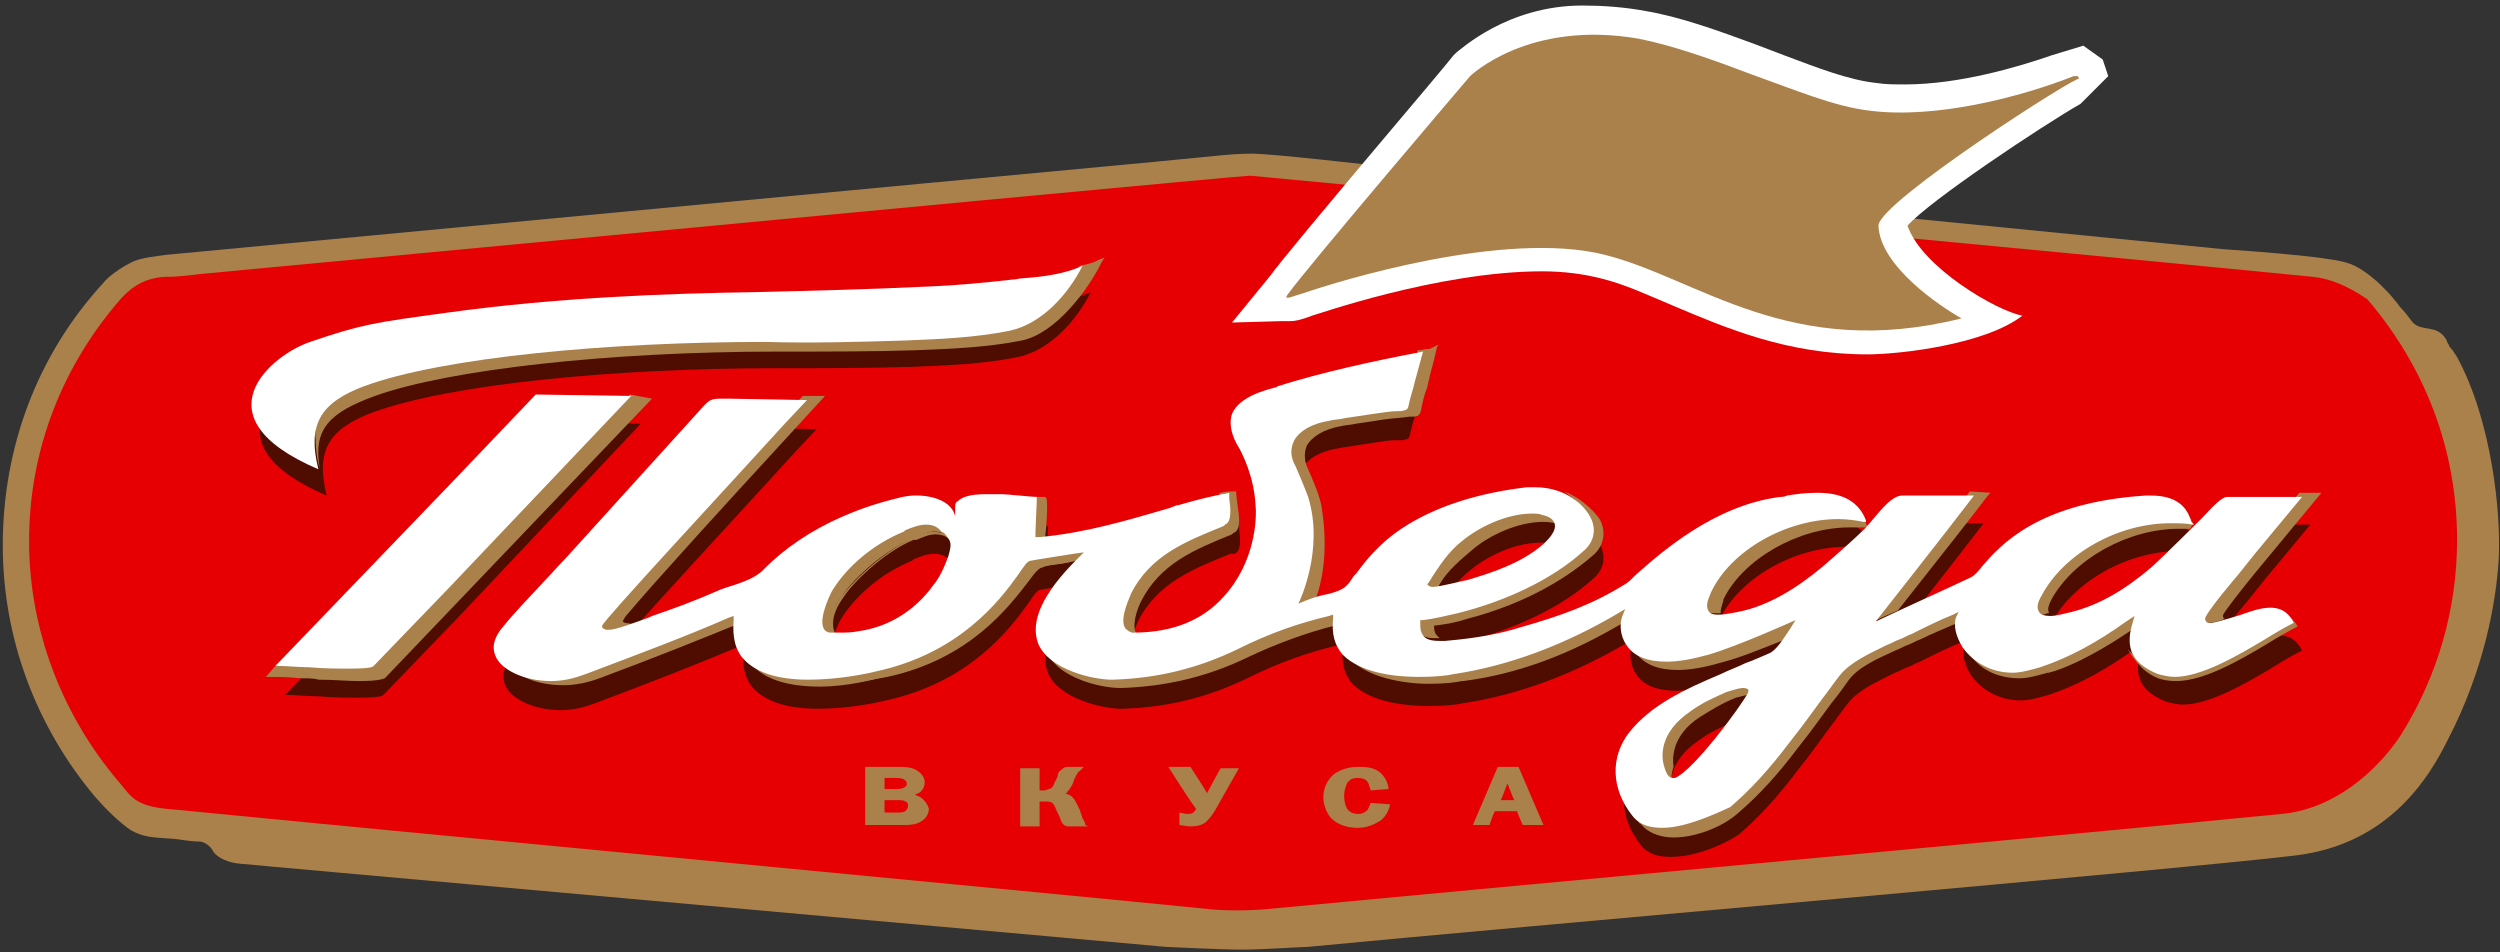 <?xml version="1.0" encoding="UTF-8"?> <svg xmlns="http://www.w3.org/2000/svg" xmlns:xlink="http://www.w3.org/1999/xlink" version="1.1" id="Слой_1" x="0px" y="0px" viewBox="0 0 180.6 68.8" style="enable-background:new 0 0 180.6 68.8;" xml:space="preserve"><rect x="0" y="0" width="180.6" height="68.8" fill="#333333" stroke="none"/> <style type="text/css"> .st0{fill:#AB814B;} .st1{fill:#E60004;} .st2{fill:#FFFFFF;} .st3{fill:#4F0C00;} </style> <g> <path class="st0" d="M177,25.1c0,0-0.1-0.1-0.1-0.2c-0.1-0.1-0.1-0.2-0.2-0.4c-0.7-1.1-1.7-0.5-2.4-1.2c-0.3-0.4-0.6-0.8-0.9-1.1 c-0.1-0.1-0.2-0.3-0.4-0.5c-0.3-0.4-0.6-0.7-1-1.1c-0.3-0.3-1.1-1-1.9-1.4c-0.8-0.4-2.1-0.5-2.7-0.6c-1.6-0.2-3.9-0.4-6.8-0.6 l-61.8-6.1c0,0-6.9-0.8-8.4-0.8c-1.5,0-2.8,0.2-7.1,0.6c-17.2,1.6-60.5,5.7-71.2,6.7c-0.7,0.1-2,0.2-2.7,0.6 c-0.8,0.4-1.7,1.1-1.9,1.4c-4.8,5.2-7.3,11.9-7.3,19c0,6.7,2.4,13.1,6.7,18.2c0.7,0.8,1.8,1.9,2.6,2.4c0.9,0.5,1.6,0.5,3.1,0.6 c0.7,0.1,1.4,0.2,1.9,0.2c0.5,0.1,0.8,0.5,0.9,0.7c0.1,0.2,0.7,0.8,2,0.9c1.2,0.1,2.2,0.2,2.2,0.2l64.6,5.8c0,0,4,0.2,5.5,0.2 c1.5,0,4.4-0.2,4.8-0.2c14.5-1.4,64.1-5.7,71.3-6.6c6.8-0.8,9.7-5.7,11-8.3c2.7-5.2,3.5-10,3.7-13c0.2-3.4-0.5-10.1-3-14.7 C177.3,25.5,177.2,25.3,177,25.1"></path> <path class="st1" d="M167.1,20c-13.1-1.3-76.7-7.3-76.7-7.3l-0.2,0c-0.5,0-26,2.4-75.8,7.1c0,0-1.3,0.2-2.5,0.2 c-1.8,0.1-2.7,1.1-3.1,1.5c-4.3,4.9-6.7,11-6.7,17.6c0,6.4,2.4,12.6,6.5,17.4c1,1.2,1.2,1.8,4.2,2c12.1,1.2,63.9,6.1,74.8,7.2 c1.2,0.1,3,0.1,4.7-0.1c11.5-1.1,57.3-5.3,72.5-6.8c4.4-0.4,7.5-3.9,8.7-5.8c2.6-4.2,4-9,4-14c0-6.5-2.3-12.5-6.5-17.4 C170.5,21.3,169,20.2,167.1,20"></path> <path class="st2" d="M134.9,25.6c-5.8,0-10.2-1.9-14-3.5c-1.9-0.8-3.6-1.6-5.3-2c-1.2-0.3-2.6-0.5-4.2-0.5 c-7.5,0-16.5,3.2-16.6,3.2c-0.8,0.3-1.2,0.4-1.6,0.4l-0.7,0l-3.5,0.1l2.7-3.3c1.6-2.2,12.8-15.3,13.3-16l0.1-0.1l0.1-0.1 c0.3-0.2,3.7-3.4,9.1-3.4c1.4,0,3,0.1,4.6,0.4c2.4,0.4,5.2,1.4,7.9,2.4l2.1,0.8c2.4,0.9,4.7,1.8,6.7,2c0.6,0.1,1.3,0.1,2,0.1 c4,0,8.3-1.3,10.6-2.1l2.3-0.7l1.4,1l0.4,1.2l-2,2c-2.8,1.6-10.9,7-12.5,8.8c1,3,6.5,6.2,8.3,6.5C143.4,24.9,137.2,25.6,134.9,25.6 "></path> <path class="st0" d="M149.8,5.5L149.8,5.5C146,7,139.9,8.6,135.1,8c-2.6-0.3-5.4-1.5-8.5-2.6c-2.9-1.1-5.7-2.1-8.2-2.6 c-8-1.4-12.2,2.7-12.2,2.7S94.6,19.1,93,21.3l-0.1,0.2l0.2,0c0.1,0,0.3-0.1,1-0.3c2.6-0.9,14.6-4.6,21.8-2.8 c6.8,1.7,13.4,7.7,25.8,4.6c-1.6-0.9-5.9-3.8-6-6.7c0-1.7,14.7-11.1,14.5-10.6c0,0-0.1-0.2-0.1-0.2L149.8,5.5z"></path> <path class="st0" d="M78.2,59.1L78,58.5l-0.1-0.2c-0.2-0.4-0.3-0.7-0.7-0.9c-0.1,0-0.2-0.1-0.3-0.1c0.1,0,0.2,0,0.2-0.1 c0.2-0.2,0.3-0.4,0.4-0.6l0.1-0.3c0.2-0.4,0.3-0.6,0.4-0.6c0,0,0.2-0.2,0.2-0.2l0.1-0.1l-0.2,0h-1c-0.2,0-0.3,0.1-0.4,0.2 c-0.2,0.1-0.3,0.3-0.3,0.5l-0.2,0.4c-0.1,0.2-0.1,0.4-0.4,0.5c-0.1,0-0.2,0.1-0.4,0.1h-0.3v-1.6h-1.4v4.2h1.4v-1.8h0.4 c0.2,0,0.5,0,0.6,0.2c0,0,0.1,0.1,0.2,0.4l0.2,0.4l0.2,0.5c0.1,0.2,0.3,0.3,0.5,0.3h1.4l-0.2-0.1C78.4,59.4,78.3,59.3,78.2,59.1 M87.2,57.3c-0.1-0.2-1.2-1.9-1.2-1.9h-1.6c0,0,1.9,3,2,3c0,0.1-0.1,0.2-0.2,0.3c-0.1,0.1-0.3,0.1-0.5,0.1l-0.5-0.1l0,0.1v0.8 l0.7,0.1c0.3,0,0.8,0,1.2-0.3c0.2-0.2,0.4-0.4,0.7-0.9l1.7-3h-1.3C88.2,55.4,87.3,57.1,87.2,57.3 M99,58c0,0.1-0.1,0.3-0.2,0.5 c-0.2,0.2-0.4,0.3-0.7,0.3c-0.3,0-0.6-0.1-0.8-0.4c-0.1-0.2-0.2-0.5-0.2-0.9c0-0.4,0.1-0.6,0.2-0.9c0.2-0.3,0.4-0.4,0.8-0.4 c0.3,0,0.6,0.1,0.7,0.3c0.1,0.1,0.1,0.3,0.2,0.5l0,0.1l1.3-0.1l0-0.1c-0.1-0.6-0.4-0.9-0.6-1.1c-0.5-0.4-1.1-0.4-1.6-0.4 c-0.5,0-1.1,0.1-1.7,0.5c-0.5,0.4-0.8,1-0.8,1.7c0,0.5,0.2,1,0.4,1.3c0.2,0.3,0.8,0.9,2.1,0.9c0.6,0,1.1-0.2,1.6-0.5 c0.4-0.3,0.6-0.7,0.7-1.1l0-0.1L99,58L99,58z M108.4,57.8c0.1-0.1,0.4-1,0.5-1.2c0.1,0.2,0.4,1.1,0.5,1.2H108.4z M109.7,55.4h-1.5 l-1.8,4.2h1.2c0,0,0.3-0.9,0.4-1h1.6c0,0.1,0.4,1,0.4,1h1.5L109.7,55.4z M65.4,58.6c-0.2,0.1-0.4,0.1-0.6,0.1h-0.9v-0.9h0.9 c0.2,0,0.5,0,0.6,0.1c0.1,0,0.2,0.1,0.2,0.3C65.6,58.4,65.5,58.5,65.4,58.6 M63.9,56.2h0.8c0.2,0,0.4,0,0.6,0.1 c0.1,0.1,0.2,0.1,0.2,0.3c0,0.1,0,0.2-0.2,0.3C65.1,57,64.9,57,64.7,57h-0.8V56.2z M66.5,57.6L66.5,57.6c-0.1-0.1-0.3-0.1-0.4-0.2 c0.2-0.1,0.3-0.1,0.4-0.2c0.2-0.2,0.3-0.4,0.3-0.7c0-0.3-0.2-0.6-0.5-0.8c-0.4-0.3-1-0.3-1.3-0.3h-2.5v4.2h2.7c0.4,0,1,0,1.4-0.3 c0.3-0.2,0.5-0.5,0.5-0.9C67,58.1,66.8,57.8,66.5,57.6"></path> <path class="st3" d="M120.7,61.9c-0.7,0-1.6-0.1-2.2-0.9c-1.5-1.9-1.6-4.2-0.2-6c1.6-2,3.7-3.6,6.4-4.7c0.6-0.3,1.5-0.1,2.1-0.3 c0.6-0.2,1.2-0.5,1.7-0.7c0.5-0.2,1-1,1.6-1.9c0.1-0.2,0.2-0.3,0.3-0.5c0,0-4.2,1.9-6.3,2.5c-1.1,0.3-2.1,0.5-3,0.5 c-1.4,0-2.4-0.4-2.9-1.2c-0.5-0.7-0.5-1.6-0.3-2.1l0.2-0.5l-0.5,0.3c-3.9,2.3-7.9,3.8-11.9,4.4c-0.4,0.1-1.3,0.2-2.5,0.2 c-1.8,0-4.2-0.3-5.5-1.6c-0.6-0.7-0.8-1.5-0.7-2.6l0-0.3l-0.3,0.1c-2.1,0.5-4.2,1.2-6.6,2.4c-2.9,1.4-5.8,2.1-9,2.2 c0,0-0.1,0-0.1,0c-1.3,0-4.5-0.7-5.3-2.6c-0.6-1.6,0.3-3.6,2.8-6.1l0.5-0.5l-0.7,0.1c-0.6,0.1-2.6,0.4-3.1,0.5 c-0.3,0-0.5,0.4-1,1.1c-1.3,1.8-4.2,5.6-10.2,6.9c-0.8,0.2-2.8,0.6-4.9,0.6c-2.2,0-3.7-0.5-4.6-1.4c-0.7-0.7-0.9-1.7-0.8-2.9l0-0.3 l-0.3,0.1c-3.3,1.4-6.7,2.7-10.4,4.1c-0.8,0.3-1.6,0.5-2.5,0.5c-1.9,0-3.6-0.8-4-1.8c-0.3-0.7-0.1-1.4,0.6-2.2 c0.9-1.1,1.9-2.1,2.9-3.2c0.5-0.5,1-1.1,1.5-1.6l9.7-10.7c0.7-0.8,0.8-0.9,1.6-0.9c0.1,0,0.3,0,0.5,0l0.1,0l5.6,0.1l-1.6,1.7 c-3.9,4.3-13.1,14.2-13.2,14.6c0,0.1,0,0.2,0.1,0.2c0.1,0.1,0.3,0.1,0.3,0.1c0.6,0,1.9-0.5,3-0.9l0.2-0.1c1.5-0.5,3.1-1.1,4.7-1.8 c0.2-0.1,0.5-0.2,0.8-0.3c1-0.3,2.1-0.7,2.6-1.3c1.5-1.5,3.4-2.8,5.7-3.8c1.4-0.6,3-1.1,4.8-1.5c0.1,0,0.2,0,0.3-0.1 c0.4-0.1,0.9-0.2,1.3-0.2c0.1,0,0.2,0,0.2,0c0.3,0.4,0.7,0.9,1.1,1.4l0.4,0.4l0-0.6c0-0.2,0-0.4,0.2-0.5c0.3-0.3,0.9-0.5,2-0.5 c0.4,0,0.7,0,1,0l0.2,0c0.3,0,0.5,0,0.7,0c0.4,0,0.7,0,1,0.1c0.3,0,0.6,0.1,0.9,0.1c0,0.5-0.1,2.3-0.1,2.6l0,0l0.3,0 c3.3-0.3,6.2-0.9,9.4-1.9l0.5-0.2l0.1,0c2.4-0.7,3.2-0.8,3.5-0.8c0.1,0,0.1,0,0.1,0c0,0.1,0,0.2,0,0.4c0.1,0.7,0.2,1.7-0.3,1.9 L88.9,40c-2.7,1.1-5.3,2.1-6.7,4.9c0,0.1-0.9,1.8-0.4,2.5c0.1,0.1,0.3,0.3,0.6,0.3c2.8,0,5-0.9,6.5-2.6c2.3-2.5,2.4-5.7,2.3-6.6 c-0.1-2-0.4-3.8-0.8-4.7c-0.4-0.8-1.1-1.3-0.9-1.9c0.5-1.2,2.3-1.7,3.1-1.9c0.1,0,0.2-0.1,0.2-0.1c3.2-1,6.4-1.8,10.1-2.4 c-0.2,0.7-0.4,1.5-0.6,2.2c-0.1,0.5-0.3,1-0.4,1.5c-0.1,0.5-0.1,0.5-0.6,0.6l-0.2,0c-0.5,0-0.7,0-1.3,0.1c-0.7,0.1-1.3,0.2-2,0.3 c-0.4,0.1-0.8,0.1-1.2,0.2c-1.2,0.2-2.1,0.7-2.5,1.4c-0.3,0.6-0.3,1.2,0.1,1.9c0.3,0.7,0.6,1.4,0.9,2.2c0.9,3.2-0.6,7-0.7,7.2 l-0.5,0.5l1.1-0.3c0.5-0.2,1.1-0.2,1.7-0.4c1.1-0.3,1.3-0.5,1.8-1.3l0.2-0.2c1-1.4,2.2-2.6,3.7-3.5c2.3-1.4,5.2-2.3,8.6-2.7 c0.2,0,0.4,0,0.6,0c2.1,0,3.6,1.2,4.1,2.4c0.3,0.8,0.1,1.6-0.6,2.2c-2.2,2-5.5,3.6-9.1,4.5c-0.9,0.2-1.7,0.4-2.5,0.5l-0.2,0l0,0.2 c0,0.4,0,0.6,0.2,0.9c0.2,0.3,0.6,0.4,1.2,0.4c0.1,0,0.3,0,0.4,0c2.3-0.2,3.9-0.5,5.5-1c2.8-0.8,5.1-1.6,7.5-3.1 c0.2-0.1,0.4-0.3,0.8-0.7c1.7-1.5,5.6-5,10.4-5.6c0.1,0,0.3,0,0.5-0.1c0.6-0.1,1.3-0.2,2.1-0.2c1.9,0,3,0.7,3.5,2l0,0.1l-0.2,0 c-0.5-0.1-1.1-0.2-1.8-0.2c-3.8,0-7.8,2.3-9.2,5.3c-0.2,0.5-0.4,0.9-0.2,1.3c0.1,0.2,0.3,0.3,0.6,0.3c0.1,0,0.2,0,0.4,0 c0.7-0.1,1.3-0.2,2-0.4c2-0.6,4-1.9,6-3.7c0.8-0.7,1.5-1.4,2.3-2.1c0,0,0.6-0.7,0.8-0.9c0.4-0.6,1-1.5,1.6-1.5l1.1,0l1.1,0l1.9,0 l1.5,0c-1.9,2.5-7.1,9.1-7.1,9.1c2.1-1,5-2.3,6.9-3.2c0.2-0.1,0.5-0.4,0.8-0.8c1.3-1.5,4-4.6,11.8-5.1c0.1,0,0.2,0,0.4,0 c2.2,0,2.7,1.2,2.9,1.9l0.1,0.1l0.1,0.1l-0.1,0c-0.5-0.1-1.1-0.1-1.6-0.1c-3.8,0-7.7,2.2-9.3,5.2c-0.3,0.5-0.4,0.9-0.2,1.2 c0.1,0.2,0.4,0.3,0.8,0.3c0.5,0,1.1-0.2,1.6-0.3l0,0c1.9-0.5,3.7-1.5,5.7-3.2c1-0.9,3.5-3.3,3.6-3.5c0.4-0.6,1.2-1.6,1.8-1.6 c0.4,0,0.7,0,0.9,0l0.4,0l0.4,0l1.2,0l2.5,0l-3.4,4.1l-1.2,1.5c0,0-2.4,2.8-2.4,3.2c0,0,0,0.4,0.5,0.3c0.5-0.1,1.9-0.5,2.7-0.8 c0.6-0.2,1.1-0.3,1.5-0.3c1.1,0,1.5,0.7,1.7,1.1c-0.6,0.3-1.3,0.7-2.1,1.2c-2,1.2-4.6,2.7-6.5,2.7c-0.4,0-0.8-0.1-1.2-0.2 c-2-0.8-2.3-2-1.9-3.5l0.2-0.7l-0.6,0.4c-2.1,1.5-4.1,2.6-6.2,3.3c-0.7,0.2-1.4,0.4-2,0.4c-1.5,0-2.8-0.7-3.6-1.8 c-0.5-0.8-0.7-1.6-0.5-2.2l0.2-0.4l-0.4,0.2c-1,0.4-2,0.9-3,1.4c-0.3,0.1-0.6,0.3-0.9,0.4c-0.3,0.1-0.6,0.3-0.9,0.4 c-1.2,0.6-2.6,1.2-3.4,2.2c-0.4,0.5-0.8,1.1-1.2,1.6c-0.8,1.1-1.6,2.2-2.4,3.2c-1.5,2-2.9,3.5-4.3,4.7 C124.2,61.2,122.3,61.9,120.7,61.9 M126.5,51.8c-0.3,0-1.2,0.3-1.2,0.3c-0.9,0.4-1.8,0.8-2.6,1.4c-2.2,1.5-2.1,3.2-1.9,3.9 c0.1,0.4,0.3,0.9,0.6,0.9l0.1,0l0.1,0c1.3-0.5,4.8-5.2,5.3-6.2l0-0.1l-0.1-0.1C126.7,51.9,126.7,51.8,126.5,51.8 M67.5,40 c-0.5,0-1,0.2-1.5,0.4l-0.1,0.1c-2.2,0.9-4.1,2.5-5.2,4.3c0,0-1,1.9-0.6,2.7c0.1,0.2,0.3,0.3,0.5,0.3c0.2,0,0.4,0,0.7,0 c0.4,0,0.8,0,1.3-0.1c2.2-0.3,4.1-1.5,5.4-3.3c0.4-0.6,0.8-1.3,1.1-2.1c0.3-1,0.2-1.1-0.3-1.7l-0.2-0.2C68.3,40.2,68,40,67.5,40 M111.3,39.2c-1.9,0-3.9,1-5.1,2c-0.9,0.7-1.6,1.7-2.4,3l-0.1,0.1l0.1,0.1c0.1,0.1,0.2,0.1,0.3,0.1c0.5,0,2.4-0.5,2.5-0.5 c1.7-0.5,3.9-1.2,5.5-2.6c0.2-0.2,1-0.9,0.8-1.5c-0.1-0.3-0.4-0.5-0.9-0.6C111.9,39.2,111.6,39.2,111.3,39.2 M25.9,50.4 c-0.8,0-1.8,0-2.9-0.1c-0.8,0-1.6-0.1-2.4-0.1l12.6-13.2l6.2-6.5l6.9,0.1L33.1,44.6l-2.7,2.8l-2.7,2.8 C27.6,50.3,27.3,50.4,25.9,50.4 M23.6,35.8c-8.9-3.8-3.3-8.3-0.6-9.2c3.8-1.3,4.7-1.4,9.8-2.1c7.9-1.1,15.8-1.4,22.5-1.5 c4-0.1,8.2-0.2,12.3-0.4c2.4-0.1,4.3-0.3,6.1-0.5c0.3,0,0.5-0.1,0.8-0.1c1.4-0.1,3-0.3,4.3-0.9c-1,2-2.9,4.2-5.3,4.7 c-2.5,0.5-5.1,0.6-7.6,0.7c-3.3,0.1-6.7,0.1-10,0.1c-11.2,0-23.3,1.1-29,3.2C23.7,31,22.8,32.6,23.6,35.8"></path> <path class="st0" d="M115.7,37.8c-0.2-0.6-1.4-1.8-2.7-2.3c0.7,0.5,0.9,0.7,0.9,0.7c0.2,0.2,0.3,0.5,0.4,0.7v0 c0.3,0.8,0.3,1.9-0.4,2.5c-2.3,2-5.2,3.5-8.7,4.4c-0.7,0.2-1.7,0.3-2.5,0.4l-0.7,0.1l0,0.3c0,0.3,0.1,0.9,0.6,1.2 c0.2,0.2,0.6,0.3,0.9,0.3c0.1,0,0.2,0,0.3,0l0.2,0l-0.2-0.2c-0.2-0.2-0.2-0.5-0.2-0.7l0,0c0.8-0.1,1.5-0.2,2.4-0.5 c3.5-0.9,6.7-2.5,9.1-4.6C115.8,39.5,116,38.6,115.7,37.8"></path> <path class="st0" d="M111.5,36.9c-0.2,0-0.5-0.1-0.8-0.1c-2,0-4,1-5.1,2c-0.6,0.5-1.5,1.3-2,2c-0.5,0.7-0.7,1.2-0.7,1.5 c0,0,0,0.1,0.1,0.1c0.1,0,0.1,0.1,0.2,0.1c0.1,0,0.2,0,0.4,0c0.1,0,0.2,0,0.2,0l0.1,0l0-0.1c0.6-1.2,1.8-2.1,2.6-2.8 c1.1-0.9,3.1-1.9,5-1.9c0.5,0,0.9,0.1,1.2,0.2l0.2,0.1l0-0.2C112.8,37.6,112.5,37,111.5,36.9"></path> <path class="st0" d="M103.3,25.2c-0.3,0-0.6,0.1-0.8,0.1l-0.1,0l0,0.1c-0.1,0.3-0.2,0.7-0.3,1.2l-0.2,0.9c-0.1,0.4-0.2,0.9-0.4,1.3 c0,0.2-0.1,0.3-0.1,0.4c0,0,0,0.1,0,0.1c0,0-0.1,0-0.2,0l-0.2,0c-0.5,0-1.1,0.1-1.8,0.2c-0.7,0.1-1.3,0.2-2,0.3 c-0.4,0.1-0.8,0.1-1.2,0.2c-1.2,0.2-2.6,0.8-3.1,1.6c-0.3,0.6-0.3,1.3,0.1,2c0.3,0.7,0.6,1.4,0.9,2.2c0.7,2.5,0.3,5.9-0.5,7.8 l-0.1,0.2l0.3-0.1c0.2-0.1,0.6-0.2,0.9-0.3c0.2-0.1,0.4-0.1,0.5-0.2l0.1,0l0-0.1c0.3-0.8,0.9-3,0.4-6.3c-0.1-0.9-0.7-2.2-1-2.9 c-0.3-0.6-0.3-1.2-0.1-1.7c0.4-0.7,1.3-1.2,2.4-1.4c0.4-0.1,0.8-0.1,1.2-0.2c0.7-0.1,1.4-0.2,2-0.3c0.7-0.1,1.2-0.1,1.8-0.2l0.2,0 c0.5,0,0.6-0.1,0.7-0.7c0.1-0.5,0.2-0.9,0.4-1.4l0.2-0.9c0.2-0.7,0.4-1.5,0.5-2l0.1-0.2L103.3,25.2z"></path> <path class="st0" d="M56.3,32.2l3.3-3.6l-1.6,0l-1.4,1.5l-0.9,0.9c-7.5,8.1-12.2,13.2-12.2,13.6c0,0-0.1,0.1-0.1,0.1 c-0.2,0.3-0.4,0.5-0.3,0.7c0,0.1,0.1,0.2,0.3,0.2c0,0,0.1,0,0.1,0c0.3,0,1-0.2,1.5-0.3c0.1,0,0.2-0.1,0.3-0.1l0.5-0.1L45.2,45 c-0.1,0-0.2-0.1-0.2-0.1c0-0.1,0.2-0.4,0.3-0.5C47.5,41.8,52.8,36,56.3,32.2"></path> <path class="st0" d="M60.2,45.7c-0.5-1.1,0.3-2.2,0.6-2.6c0.6-1,2.9-3.3,5.2-4.2l0.1-0.1c0.5-0.2,1-0.4,1.4-0.4 c0.3,0,0.7,0.1,1,0.3c-0.1-0.1-0.1-0.2-0.2-0.3l-0.2-0.2c-0.3-0.3-0.8-0.5-1.2-0.5c-0.5,0-1,0.2-1.5,0.4l-0.1,0.1 c-2.2,0.9-4.1,2.5-5.2,4.3c0,0-1.5,2.1-1.3,3C58.9,45.8,59.5,46.1,60.2,45.7"></path> <path class="st0" d="M59.5,46c-0.2,0-0.4,0-0.5-0.1c-0.1-0.1-0.2-0.2-0.3-0.3c-0.2-1,1.3-3.1,1.3-3.1c1-1.8,2.9-3.4,5.2-4.4 l0.1-0.1c0.5-0.2,1-0.4,1.5-0.4c0.5,0,1,0.2,1.3,0.6l0.2,0.2c0.1,0.1,0.1,0.1,0.2,0.2c0,0,0.1,0.1,0.1,0.1l0.7,0.8l-0.8-0.6 c-0.2-0.2-0.6-0.3-0.9-0.3c-0.5,0-0.9,0.2-1.4,0.4L66,39c-2.2,0.9-4.5,3.2-5.1,4.2l0,0c-0.3,0.4-1,1.5-0.6,2.5l0,0.1l-0.1,0.1 C60,46,59.7,46,59.5,46 M66.9,37.9c-0.4,0-0.9,0.2-1.4,0.4l-0.1,0.1c-2.2,0.9-4.1,2.5-5.1,4.3c-0.4,0.6-1.4,2.2-1.3,3 c0,0,0,0.1,0.1,0.1c0.2,0.1,0.5,0.1,0.9,0c-0.4-1.1,0.4-2.1,0.7-2.6l0,0c0.7-1,3-3.3,5.2-4.3l0.1-0.1c0.7-0.3,1.3-0.5,2-0.3l0,0 C67.8,38.1,67.3,37.9,66.9,37.9"></path> <path class="st0" d="M158.4,37.8c0-0.1-0.1-0.2-0.1-0.2l0-0.1l-0.2-0.1c-0.5-0.1-0.9-0.1-1.4-0.1c-3.8,0-7.8,2.2-9.4,5.2 c-0.4,0.8-0.5,1.4-0.2,1.7c0.1,0.1,0.2,0.2,0.4,0.2c0.1,0,0.2,0,0.4-0.1l0.1,0l0-0.1c-0.1-0.2,0-0.5,0.2-0.9 c1.6-2.9,5.5-5.1,9.2-5.1h0.1c0.1,0,0.3,0,0.6,0l0.1,0l0,0c0.1-0.1,0.1-0.2,0.2-0.3L158.4,37.8L158.4,37.8z"></path> <path class="st0" d="M166.1,35.6l-4.1,5c-0.1,0.1-2.4,2.7-2.6,3.1c-0.2,0.3-0.5,0.8-0.3,1.1c0.1,0.1,0.2,0.2,0.5,0.2 c0.2,0,0.5-0.1,0.9-0.2l0.2-0.1l-0.1-0.1c0-0.1-0.1-0.1,0.2-0.5c0.7-1,2.1-2.7,2.1-2.7l4.8-5.8L166.1,35.6z"></path> <path class="st0" d="M142.3,35.5L142.3,35.5c-2.2,2.9-7.2,9.2-7.3,9.3l-0.3,0.4l0.5-0.2c0.5-0.3,1.2-0.6,1.9-0.9l0,0 c3.4-4.3,5.6-7.1,6.5-8.3l0.2-0.2L142.3,35.5z"></path> <path class="st0" d="M134.6,37.3c-0.6-0.1-1.2-0.2-1.8-0.2c-3.8,0-7.9,2.4-9.3,5.4c0,0.1-0.1,0.2-0.1,0.2c-0.2,0.4-0.6,0.9-0.3,1.4 c0.1,0.1,0.2,0.2,0.5,0.2c0.1,0,0.3,0,0.5,0c0,0,0.1,0,0.1,0l0.1,0l0-0.1c0-0.3,0.2-0.7,0.2-0.9c1.4-2.9,5.4-5.2,9.1-5.2 c0.2,0,0.3,0,0.5,0c0.1,0,0.2,0,0.3,0c0.1,0,0.1,0,0.2,0l0.1,0l0,0c0,0,0.2-0.1,0.2-0.1C134.8,37.9,134.6,37.3,134.6,37.3"></path> <path class="st0" d="M130.2,44.1c0,0-4.3,2.3-6.7,2.9l-0.1,0c-1.1,0.3-2,0.5-2.8,0.5c-0.9,0-1.7-0.2-2.2-0.6l-0.5-0.3l0.3,0.5 c0,0,0,0,0,0.1c0.6,0.8,1.6,1.2,3,1.2c0.9,0,2-0.2,3-0.5c1.6-0.4,3.2-1.1,4.5-1.6c0.2-0.1,0.4-0.2,0.6-0.2l0,0l0,0 c0.2-0.3,0.3-0.4,0.5-0.8c0.1-0.1,0.2-0.3,0.2-0.6c0.1-0.2,0.1-0.4,0.2-0.4l0.3-0.4L130.2,44.1z"></path> <path class="st0" d="M126.1,49.3c-0.7-0.1-3.3,1.3-4.1,1.8c-2.3,1.6-2.5,3.6-2.4,4.2c0.1,0.7,0.5,1,0.8,1.1c0.1,0,0.1,0,0.1,0 c0,0,0.1,0,0.1,0l0.1-0.1l0.1-0.1c-0.1-0.1,0-0.5,0.1-0.8c-0.1-0.7-0.1-2.3,1.9-3.6c0.8-0.5,1.6-1,2.6-1.4c0,0,0.4-0.1,0.8-0.2 c0.1,0,0.3-0.5,0.3-0.8C126.4,49.5,126.3,49.4,126.1,49.3"></path> <path class="st0" d="M117,44c-3.8,2.3-7.8,3.7-11.9,4.3c-0.4,0.1-1.3,0.2-2.5,0.2c-1.3,0-3.7-0.2-5.1-1.3l-0.8-0.7l0.6,0.8 c1.2,1.7,4.3,2.1,5.9,2.1c1.1,0,2-0.1,2.4-0.2l0.1,0c3.9-0.5,7.7-1.9,11.7-4.3l0,0l0-0.1c0.1-0.4,0.4-1.2,0.4-1.2l0.1-0.3L117,44z"></path> <path class="st0" d="M141.3,43.5c-0.1,0-5,2.4-5.3,2.6c-1.2,0.6-2.7,1.2-3.4,2.3c-0.3,0.4-0.6,0.8-0.8,1.1l-0.4,0.5 c-0.8,1-1.6,2.1-2.4,3.2c-1.5,2-2.9,3.5-4.3,4.7c-1.2,1-3.1,1.7-4.6,1.7c-0.4,0-1.1-0.1-1.6-0.4l-0.5-0.3l0.4,0.5 c0,0,0,0.1,0.1,0.1c0,0,0.1,0.1,0.1,0.1c0.6,0.7,1.6,0.9,2.3,0.9c1.5,0,3.5-0.7,4.7-1.8c1.4-1.2,2.8-2.7,4.3-4.7 c0.8-1,1.6-2.1,2.4-3.2l0.4-0.5c0.3-0.4,0.6-0.8,0.8-1.1c0.7-1,2.1-1.6,3.4-2.2c0.3-0.1,0.6-0.3,0.9-0.4c0.3-0.1,0.6-0.3,0.9-0.4 c0.8-0.4,1.8-0.8,2.7-1.2l0.1,0l0-0.1c0-0.4,0.2-1.2,0.2-1.2l0.1-0.3L141.3,43.5z"></path> <path class="st0" d="M166,45.3c-0.2-0.4-0.5-0.7-0.8-0.9l-0.4-0.2l0.2,0.4c0,0,0,0.1,0,0.1c-0.6,0.3-1.2,0.6-2,1.1l-0.1,0 c-2,1.2-4.5,2.6-6.5,2.6c-0.4,0-0.8-0.1-1.1-0.2c-0.3-0.1-0.6-0.4-0.9-0.6c-0.1-0.1-0.1-0.1-0.2-0.2l-0.5-0.5l0.4,0.6 c0.3,0.4,0.8,1.1,1.8,1.5c0.3,0.1,0.7,0.2,1.3,0.2c2,0,4.6-1.5,6.6-2.7c0.8-0.5,1.5-0.9,2.1-1.2l0.1-0.1L166,45.3z"></path> <path class="st0" d="M96.8,43.9l-0.7,0.2c-2.1,0.5-4.3,1.2-6.7,2.4c-2.9,1.3-5.8,2-9,2.2c0,0-0.1,0-0.1,0c-1,0-3-0.4-4.2-1.3 l-0.7-0.5l0.5,0.7c1.2,1.6,3.9,2.1,5,2.1c0.1,0,0.1,0,0.1,0c3.2-0.1,6.2-0.8,9.1-2.2c2.1-1,4.3-1.8,6.3-2.3l0.1,0l0-0.1 c0-0.1,0.1-0.6,0.1-0.9L96.8,43.9z"></path> <path class="st0" d="M153.4,44.5c-2,1.5-4.1,2.6-6.2,3.3c-1.8,0.6-3.5,0.4-4.7-0.5l-0.8-0.7l0.7,0.8c0.8,1.1,2.1,1.6,3.5,1.6 c0.6,0,1.3-0.2,2-0.4l0.1,0c1.9-0.5,4.4-2,6-3.1l0,0l0-0.1c0.1-0.7,0.5-1.4,0.5-1.5l0.2-0.4L153.4,44.5z"></path> <path class="st0" d="M77.8,40.5c0.2-0.2,0.3-0.3,0.5-0.5l0.5-0.5l-1,0.2c-0.6,0.1-2.6,0.4-3.1,0.5c-0.3,0-0.5,0.4-1,1.1 c-1.3,1.8-4.2,5.6-10.2,6.9c-0.8,0.2-2.8,0.6-4.9,0.6c-1.8,0-3.3-0.4-4.3-1.1c0.1,0.1,0.2,0.3,0.3,0.4c0.9,1,2.5,1.4,4.7,1.4 c2.1,0,4.1-0.5,4.8-0.6c6-1.3,8.8-5.1,10.2-6.9c0.5-0.7,0.8-1,1-1C75.6,40.8,77,40.7,77.8,40.5"></path> <path class="st0" d="M59.2,49.6c-2.2,0-3.9-0.5-4.8-1.5c-0.1-0.1-0.2-0.2-0.3-0.4l-0.6-0.8l0.7,0.6c0.9,0.7,2.4,1.1,4.2,1.1 c2.1,0,4.2-0.4,4.8-0.6c6-1.3,8.8-5.1,10.1-6.9c0.5-0.7,0.8-1.1,1.1-1.1c0.5,0,2.5-0.3,3.1-0.5l1.4-0.3l-0.8,0.8 c-0.1,0.1-0.2,0.2-0.3,0.3l-0.2,0.2l0,0c-0.5,0.2-1.4,0.3-2.5,0.4c-0.2,0-0.5,0.3-1,1c-1.4,1.8-4.2,5.7-10.2,7l-0.1,0 C63.1,49.1,61.2,49.6,59.2,49.6 M54.9,48.2c0.9,0.8,2.4,1.1,4.3,1.1c1.9,0,3.9-0.4,4.7-0.6l0.1,0c6-1.3,8.8-5.1,10.1-6.9 c0.5-0.7,0.8-1.1,1.1-1.1c1.1-0.1,1.9-0.2,2.5-0.4l0.1-0.1c0.1-0.1,0.2-0.2,0.3-0.3l0.2-0.2l-0.6,0.1c-0.6,0.1-2.6,0.4-3.1,0.5 c-0.2,0-0.5,0.4-0.9,1c-1.4,1.8-4.2,5.7-10.2,7c-0.7,0.1-2.8,0.6-4.9,0.6C57.1,48.9,55.8,48.6,54.9,48.2"></path> <path class="st0" d="M89.4,36.5c0-0.1-0.1-0.7-0.1-0.9l0-0.1l-0.1,0c0,0-0.1,0-0.1,0c-0.1,0-0.7,0-0.9,0.1l-0.1,0l0,0.1 c0,0.2,0.1,0.4,0.2,0.6c0.1,0.5,0.3,1.2,0.1,1.3l-0.1,0.1c-2.9,1.1-5.3,2.2-6.7,5l0,0c-0.4,0.7-1.1,2-0.8,2.8 c0.1,0.2,0.3,0.2,0.6,0.2c0.2,0,0.4,0,0.5,0l0.2,0.1l-0.1-0.2c-0.2-0.8,0.3-1.9,0.4-2.1c1.4-2.8,3.9-3.8,6.6-4.9l0.1-0.1 C89.7,38.3,89.5,37.2,89.4,36.5"></path> <path class="st0" d="M79.3,18.8c-0.3,0.2-0.8,0.3-1.3,0.4l0,0l0,0c-1.2,1.8-3.2,4.1-5,4.5c-2.5,0.5-5.1,0.6-7.6,0.7 c-3,0.1-6.3,0.1-10,0.1c0,0,0,0-0.1,0c-12.1,0-23.7,1.3-29,3.2c-2.6,0.9-3.7,2.2-3.5,4.1c0,0.5,0.1,1.5,0.3,2c-0.5-2.8,0.7-4,4-5.2 c5.3-1.9,16.9-3.2,29-3.2c0,0,0,0,0.1,0c3.7,0,6.9,0,10-0.1l0,0c2.5-0.1,5.1-0.2,7.6-0.7c2.5-0.5,4.9-3.8,5.8-5.7l0.2-0.3 L79.3,18.8z"></path> <path class="st0" d="M45.5,28.5L27,47.9c0,0-0.2,0.1-1.7,0.1c-0.8,0-1.8,0-2.9-0.1l0,0c-0.2,0-0.7,0-1.1,0c-0.5,0-0.8,0-1,0L20,48 l-0.8,0.9h0.4c0.5,0,1.2,0,2.1,0.1c0.5,0,1,0,1.3,0.1l0,0c1.1,0,2.1,0.1,2.9,0.1c1.7,0,1.8-0.2,1.9-0.2l19.3-20.2L45.5,28.5z"></path> <path class="st0" d="M75.6,36L75.6,36l-0.1-0.1c-0.2,0-0.4,0-0.6,0l-0.2,0l0,0.1c0,0.7-0.1,1.6-0.1,1.8l-0.1,1.1l0.4,0 c0.1,0,0.2,0,0.3,0l0.3,0l0-0.1C75.6,38.1,75.7,36.4,75.6,36"></path> <path class="st0" d="M52.7,44.3c-2.7,1.1-5.4,2.1-8.5,3.3l-1.7,0.6c-0.6,0.3-1.5,0.4-2.5,0.4c-1.2,0-2.4-0.3-3.2-0.9l-0.5-0.4 l0.4,0.6c0.6,1,2.2,1.6,4,1.6c0.9,0,1.8-0.2,2.6-0.5c4.3-1.6,7.5-2.9,10.2-4l0.1,0l0-0.1c0.1-0.4,0.2-0.8,0.2-0.8l0.1-0.3 L52.7,44.3z"></path> <path class="st2" d="M120.1,59.8c-0.7,0-1.6-0.1-2.2-0.9c-1.5-1.9-1.6-4.2-0.2-6c1.6-2,4-3.1,6.6-4.2c0.6-0.3,1.2-0.5,1.8-0.8 c0.6-0.2,1.2-0.5,1.7-0.7c0.5-0.2,1-1,1.6-1.9c0.1-0.2,0.2-0.3,0.3-0.5c0,0-4.2,1.9-6.3,2.5c-1.1,0.3-2.1,0.5-3,0.5 c-1.4,0-2.4-0.4-2.9-1.2c-0.5-0.7-0.5-1.6-0.3-2.1l0.2-0.5l-0.5,0.3c-3.9,2.3-7.9,3.8-11.9,4.4c-0.4,0.1-1.3,0.2-2.5,0.2 c-1.8,0-4.2-0.3-5.5-1.6c-0.6-0.7-0.8-1.5-0.7-2.6l0-0.3l-0.3,0.1c-2.1,0.5-4.2,1.2-6.6,2.4c-2.9,1.4-5.8,2.1-9,2.2 c0,0-0.1,0-0.1,0c-1.3,0-4.5-0.7-5.3-2.6c-0.6-1.6,0.3-3.6,2.8-6.1l0.5-0.5l-0.7,0.1c-0.6,0.1-2.6,0.4-3.1,0.5 c-0.3,0-0.5,0.4-1,1.1c-1.3,1.8-4.2,5.6-10.2,6.9c-0.8,0.2-2.8,0.6-4.9,0.6c-2.2,0-3.7-0.5-4.6-1.4c-0.7-0.7-0.9-1.7-0.8-2.9l0-0.3 l-0.3,0.1c-3.2,1.4-6.7,2.7-10.4,4.1c-0.8,0.3-1.6,0.5-2.5,0.5c-1.9,0-3.6-0.8-4-1.8c-0.3-0.7-0.1-1.4,0.6-2.2 c0.9-1.1,1.9-2.1,2.9-3.2c0.5-0.5,1-1.1,1.5-1.6l9.7-10.7c0.7-0.8,0.8-0.9,1.6-0.9c0.1,0,0.3,0,0.5,0l0.1,0l5.6,0.1l-1.6,1.7 c-3.9,4.3-13.1,14.2-13.2,14.6c0,0.1,0,0.2,0.1,0.2c0.1,0.1,0.3,0.1,0.3,0.1c0.6,0,1.9-0.5,3-0.9l0.2-0.1c1.5-0.5,3.1-1.1,4.7-1.8 c0.2-0.1,0.5-0.2,0.8-0.3c1-0.3,2.1-0.7,2.6-1.3c1.5-1.5,3.4-2.8,5.7-3.8c1.4-0.6,2.6-1,4.3-1.4c1.3-0.3,3.5,0,3.8,1.4 c0-0.3,0-0.6,0-0.6c0-0.2,0-0.4,0.2-0.5c0.3-0.3,0.9-0.5,2-0.5c0.4,0,0.7,0,1,0l0.2,0c0.3,0,2.2,0.2,2.5,0.2c0,0.5-0.1,2.3-0.1,2.6 l0,0.3l0.3,0c3.3-0.3,6.3-1.2,9.4-2.1l0.5-0.2l0.1,0c1.7-0.5,2.7-0.7,3.2-0.8c0.2,0,0.5-0.1,0.5-0.1c0,0.1,0,0.3,0,0.4 c0.1,0.7,0.2,1.7-0.3,1.9l-0.1,0.1c-2.7,1.1-5.3,2.1-6.7,4.9c0,0.1-0.9,1.8-0.4,2.5c0.1,0.1,0.3,0.3,0.6,0.3c2.8,0,5-0.9,6.5-2.6 c2.3-2.5,2.4-5.7,2.3-6.6c-0.1-2-0.9-3.7-1.4-4.5c-0.4-0.8-0.5-1.5-0.3-2.1c0.5-1.2,2.3-1.7,3.1-1.9c0.1,0,0.2-0.1,0.2-0.1 c3.2-1,6.8-1.8,10.5-2.5c-0.2,0.7-0.4,1.5-0.6,2.2c-0.1,0.5-0.3,1-0.4,1.5c-0.1,0.5-0.1,0.5-0.6,0.6l-0.2,0c-0.5,0-1.1,0.1-1.8,0.2 c-0.7,0.1-1.3,0.2-2,0.3c-0.4,0.1-0.8,0.1-1.2,0.2c-1.2,0.2-2.1,0.7-2.5,1.4c-0.3,0.6-0.3,1.2,0.1,1.9c0.3,0.7,0.6,1.4,0.9,2.2 c1.2,3.9-0.7,7.7-0.7,7.7l0.5-0.2c0.5-0.2,1.1-0.4,1.7-0.5c1.1-0.3,1.3-0.5,1.8-1.3l0.2-0.2c1-1.4,2.2-2.6,3.7-3.5 c2.3-1.4,5.2-2.3,8.6-2.7c0.2,0,0.4,0,0.6,0c2.1,0,3.6,1.2,4.1,2.4c0.3,0.8,0.1,1.6-0.6,2.2c-2.2,2-5.5,3.6-9.1,4.5 c-0.9,0.2-1.7,0.4-2.5,0.5l-0.2,0l0,0.2c0,0.4,0,0.6,0.2,0.9c0.2,0.3,0.6,0.4,1.2,0.4c0.1,0,0.3,0,0.4,0c2.3-0.2,3.9-0.5,5.5-1 c2.8-0.8,5.1-1.6,7.5-3.1c0.2-0.1,0.4-0.3,0.8-0.7c1.7-1.5,5.6-5,10.4-5.6c0.1,0,0.3,0,0.5-0.1c0.6-0.1,1.3-0.2,2.2-0.2 c1.9,0,3,0.7,3.5,2l0,0.1l-0.2,0c-0.5-0.1-1.1-0.2-1.8-0.2c-3.8,0-7.8,2.3-9.2,5.3c-0.2,0.5-0.4,0.9-0.2,1.3 c0.1,0.2,0.3,0.3,0.6,0.3c0.1,0,0.2,0,0.4,0c0.7-0.1,1.3-0.2,2-0.4c2-0.6,4-1.9,6-3.7c0.8-0.7,1.6-1.4,2.3-2.1 c0.7-0.7,1.8-2.4,2.7-2.4l0.7,0l1.1,0l1.9,0l1.5,0c-1.9,2.5-7.1,9.1-7.1,9.1c2.1-1,5-2.3,6.9-3.2c0.2-0.1,0.5-0.4,0.8-0.8 c1.3-1.5,4-4.6,11.8-5.1c0.1,0,0.2,0,0.4,0c2.2,0,2.7,1.2,2.9,1.9l0.1,0.1l0.1,0.1l-0.1,0c-0.5-0.1-1.1-0.1-1.6-0.1 c-3.8,0-7.7,2.2-9.3,5.2c-0.3,0.5-0.4,0.9-0.2,1.2c0.1,0.2,0.4,0.3,0.8,0.3c0.5,0,1.1-0.2,1.6-0.3l0,0c1.9-0.5,3.7-1.5,5.7-3.2 c1-0.9,3.5-3.4,3.6-3.5c0.5-0.5,1.4-1.6,1.9-1.6c0.4,0,0.6,0,0.9,0l0.4,0l0.4,0l1.2,0l2.5,0l-3.4,4.1l-1.2,1.5c0,0-2.4,2.8-2.4,3.2 c0,0,0,0.4,0.5,0.3c0.5-0.1,1.9-0.5,2.7-0.8c0.6-0.2,1.1-0.3,1.5-0.3c1.1,0,1.5,0.7,1.7,1.1c-0.6,0.3-1.3,0.7-2.1,1.2 c-2,1.2-4.6,2.7-6.5,2.7c-0.4,0-0.8-0.1-1.2-0.2c-2-0.8-2.3-2-1.9-3.5l0.2-0.7l-0.6,0.4c-2.1,1.5-4.1,2.6-6.2,3.3 c-0.7,0.2-1.4,0.4-2,0.4c-1.5,0-2.8-0.7-3.6-1.8c-0.5-0.8-0.7-1.6-0.5-2.2l0.2-0.4l-0.4,0.2c-1,0.4-2,0.9-3,1.4 c-0.3,0.1-0.6,0.3-0.9,0.4c-0.3,0.1-0.6,0.3-0.9,0.4c-1.2,0.6-2.6,1.2-3.4,2.2c-0.4,0.5-0.8,1.1-1.2,1.6c-0.8,1.1-1.6,2.2-2.4,3.2 c-1.5,2-2.9,3.5-4.3,4.7C123.5,59,121.6,59.8,120.1,59.8 M125.9,49.7c-0.3,0-1.2,0.3-1.2,0.3c-0.9,0.4-1.8,0.8-2.6,1.4 c-2.2,1.5-2.1,3.2-1.9,3.9c0.1,0.4,0.3,0.9,0.6,0.9l0.1,0l0.1,0c1.3-0.5,4.8-5.2,5.3-6.2c0,0,0-0.1,0-0.2 C126.1,49.7,126,49.7,125.9,49.7 M66.9,37.9c-0.5,0-1,0.2-1.5,0.4l-0.1,0.1c-2.2,0.9-4.1,2.5-5.2,4.3c0,0-1,1.9-0.6,2.7 c0.1,0.2,0.3,0.3,0.5,0.3c0.2,0,0.5,0,0.7,0c0.4,0,0.8,0,1.3-0.1c2.2-0.3,4.1-1.5,5.4-3.3c0.5-0.6,0.8-1.3,1.1-2.1 c0.3-1,0.2-1.1-0.3-1.7L68,38.4C67.7,38,67.3,37.9,66.9,37.9 M110.7,37.1c-1.9,0-3.9,1-5.1,2c-0.9,0.7-1.6,1.7-2.4,3l-0.1,0.1 c0,0,0.1,0.2,0.4,0.2c0.5,0,2.4-0.5,2.5-0.5c1.7-0.5,3.9-1.2,5.5-2.6c0.2-0.2,1-0.9,0.8-1.5c-0.1-0.3-0.4-0.5-0.9-0.6 C111.2,37.1,110.9,37.1,110.7,37.1 M25.2,48.3c-0.8,0-1.8,0-2.9-0.1c-0.8,0-1.6-0.1-2.4-0.1L32.5,35l6.2-6.5l6.9,0.1L32.4,42.5 l-2.7,2.8L27,48.1C26.9,48.2,26.7,48.3,25.2,48.3 M23,33.9c-8.9-3.8-3.3-8.3-0.6-9.2c3.8-1.3,4.7-1.4,9.8-2.1 c7.9-1.1,15.8-1.4,22.5-1.5c4-0.1,8.2-0.2,12.3-0.4c2.4-0.1,4.3-0.3,6.1-0.5c0.3,0,0.5-0.1,0.8-0.1c1.4-0.1,3-0.3,4.3-0.9 c-1,2-2.9,4.2-5.3,4.7c-2.5,0.5-5.1,0.6-7.6,0.7c-3.3,0.1-6.7,0.2-10,0.1c-11.2,0-23.3,1.1-29,3.2C23.1,29.1,22.2,30.7,23,33.9"></path> </g> </svg> 